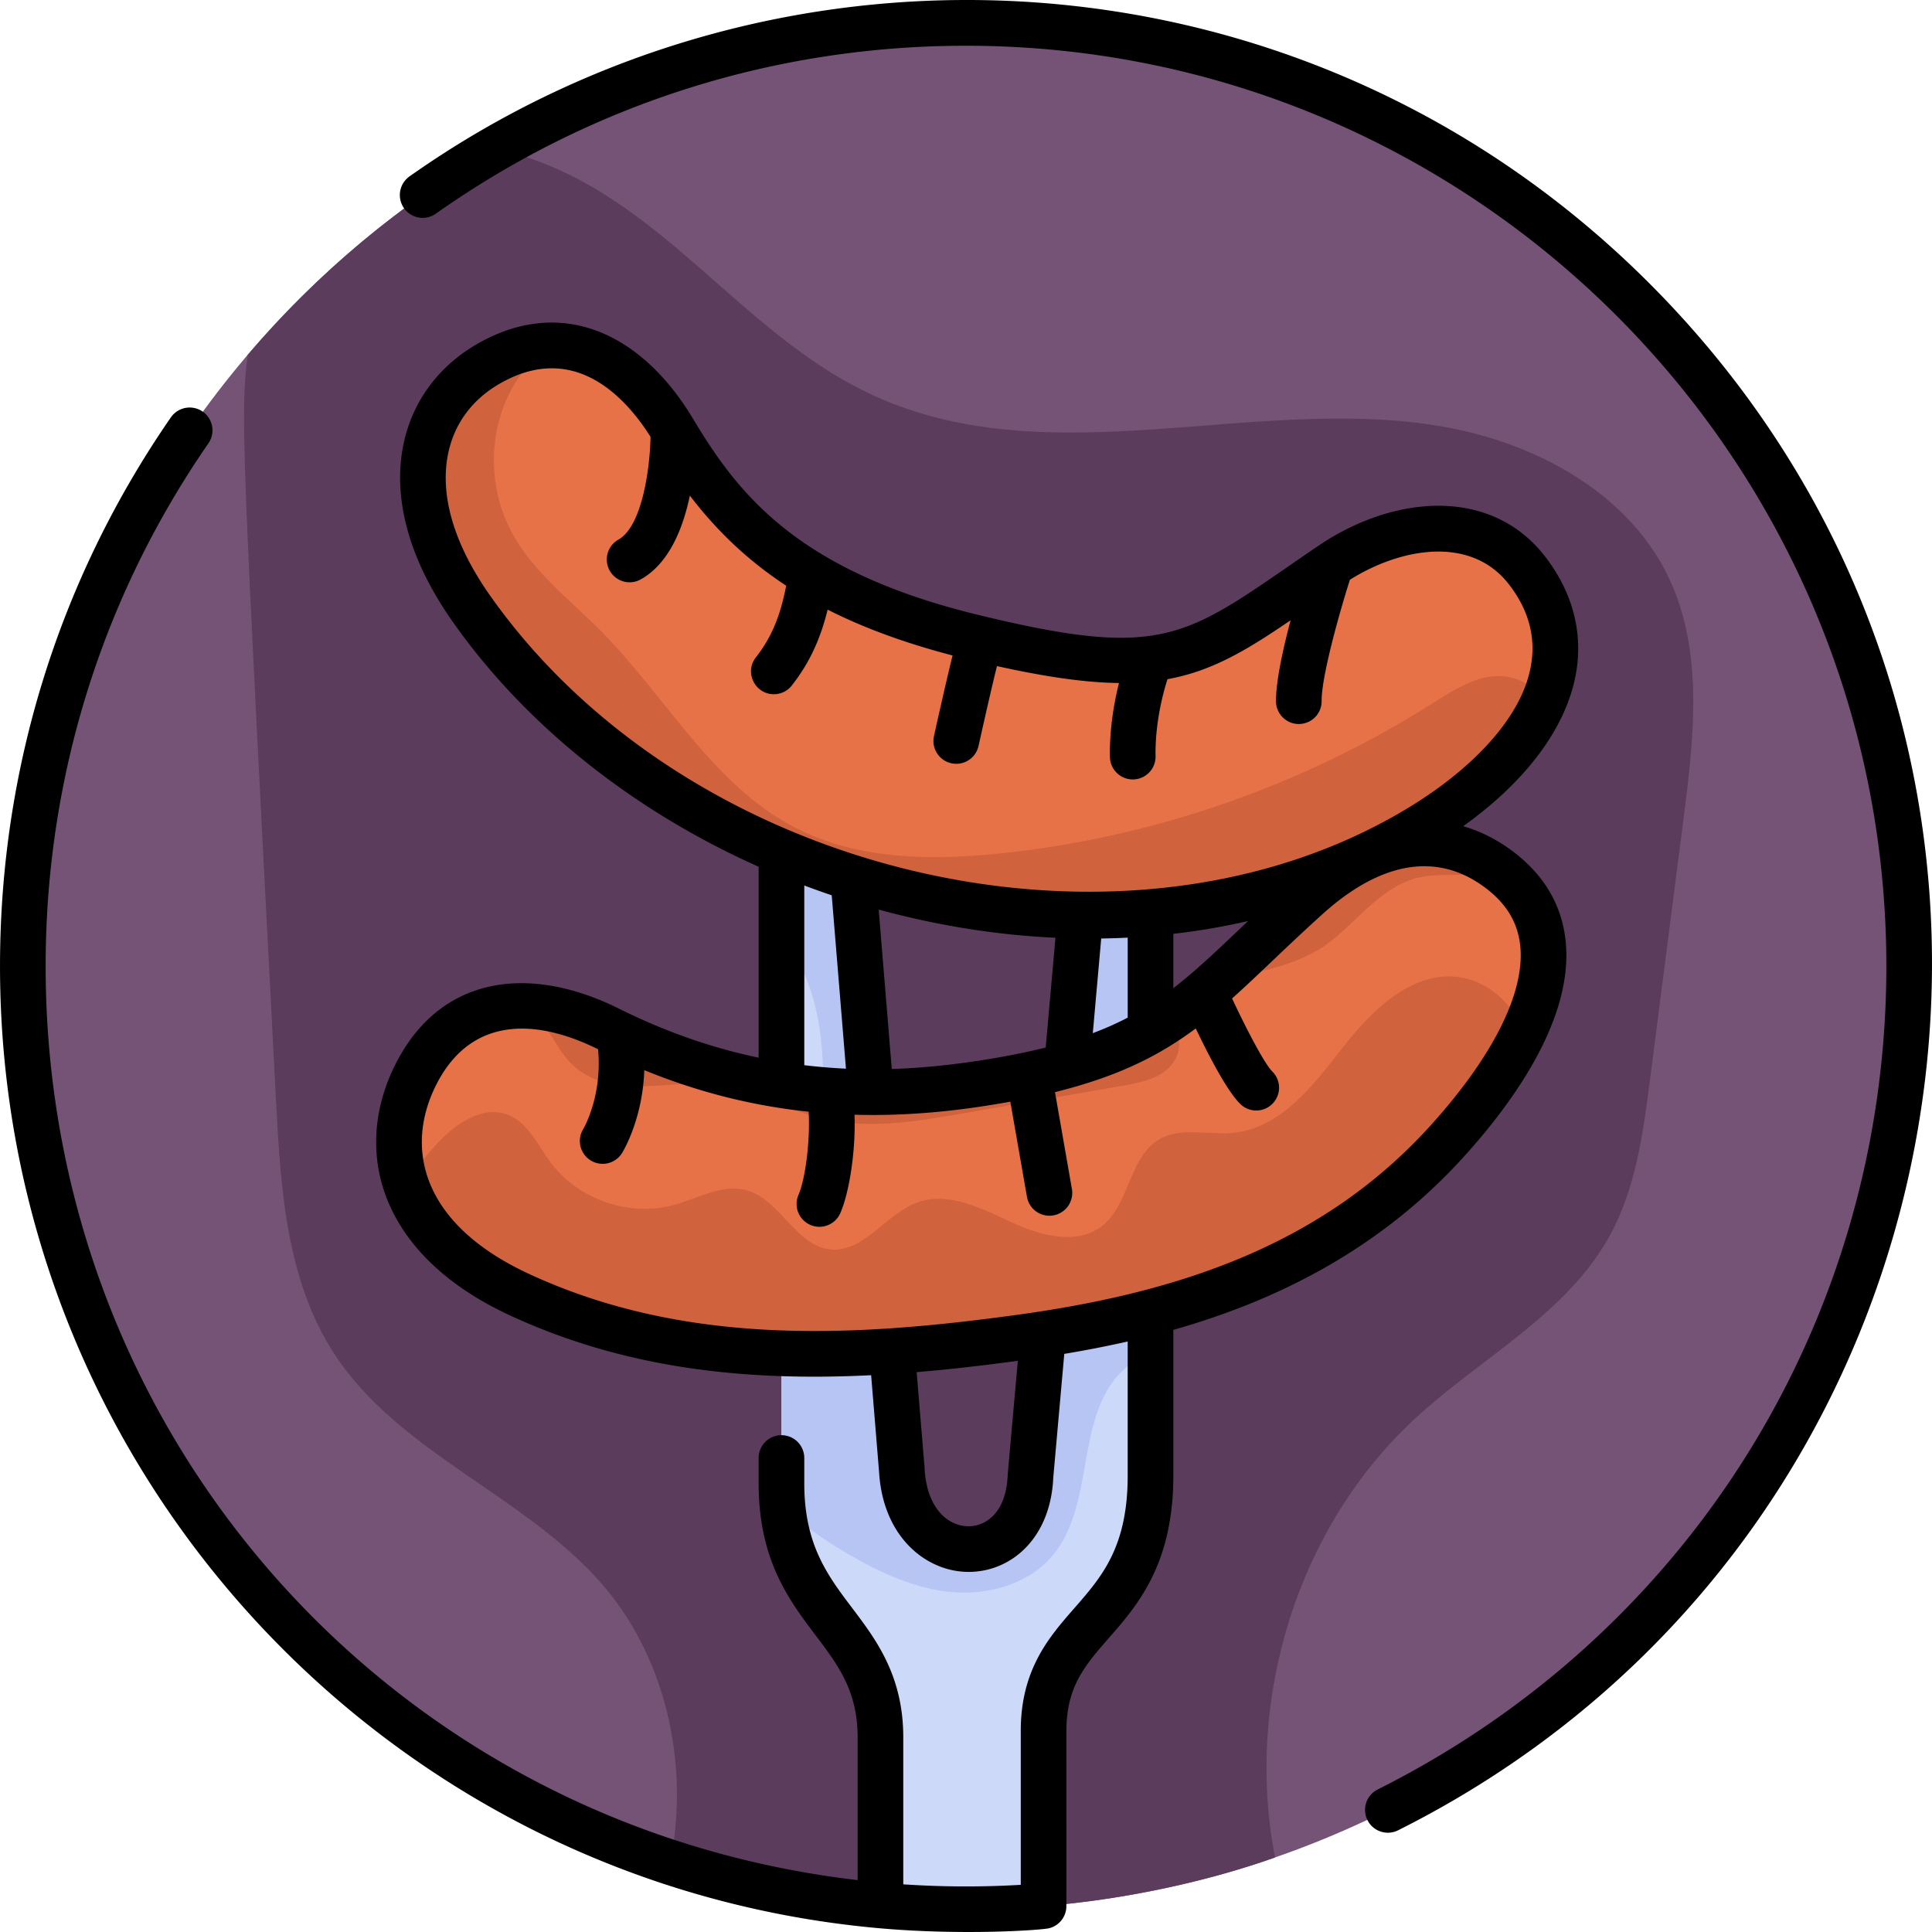 <svg xmlns="http://www.w3.org/2000/svg" xmlns:xlink="http://www.w3.org/1999/xlink" width="512" height="512" x="0" y="0" viewBox="0 0 508.005 508.005" style="enable-background:new 0 0 512 512" xml:space="preserve"><g><path fill="#755377" d="M502.002 254.029c0 129.995-100.061 236.768-227.6 247.17-6.51-3.23-13.53-5.91-20.4-5.91-7.58 0-14.19 1.14-22.49 5.73-126.919-11.417-225.51-118.065-225.51-246.99 0-137.175 111.258-248 248-248 136.97 0 248 111.03 248 248z" opacity="1" data-original="#755377"></path><path fill="#5B3C5C" d="M442.722 214.889c-2.96 22.99-5.91 45.99-8.86 68.98-1.81 14.08-3.74 28.54-10.56 40.99-11.22 20.48-33.46 31.91-50.71 47.66-31.37 28.63-45.41 74.4-37.33 115.89-16.949 6.087-38.931 11.001-60.86 12.79-6.51-3.23-13.53-5.91-20.4-5.91-7.58 0-14.19 1.14-22.49 5.73-19.12-1.72-37.61-5.6-55.22-11.41 5.04-25.87-1.1-54.36-18.94-74.15-20.56-22.8-52.86-33.87-69.56-59.63-12.45-19.21-14.01-43.27-15.2-66.13-9.144-175.538-9.388-180.746-7.45-196.4 18.174-21.353 40.221-39.881 65.11-54.22 42.183 9.266 62.821 48.379 99.85 65.1 46.528 21.024 99.844-.468 148.9 7.93 24.71 4.22 49.46 17.54 60.01 40.27 8.91 19.2 6.4 41.51 3.71 62.51z" opacity="1" data-original="#5b3c5c"></path><path fill="#CDD9F8" d="M302.522 182.519v205.45c0 39.48-28.12 37.25-28.12 67.17v46.06a250.947 250.947 0 0 1-42.89-.18v-44.18c0-29.614-26.03-32.01-26.03-66.78v-207.54c12.08 0 16.31 9.6 16.67 21.68l14.765 182.362c1.53 27.19 33.182 27.689 34.202 1.649l16.353-185.761c.43-11.13 3.91-19.93 15.05-19.93z" opacity="1" data-original="#cdd9f8"></path><path fill="#B7C5F5" d="M302.522 182.519v172.86c-2.58 1.33-5.03 2.84-7.13 4.81-12.85 12.05-7.26 35.02-18.44 48.63-6.23 7.58-16.76 10.65-26.54 9.82-9.77-.84-18.93-5.08-27.41-10.03-6.22-3.63-12.28-7.75-17.27-12.91-.34-3.561-.25-1.171-.25-51.59 7.171-12.255 8.403-24.103 9.73-39.07 1.976-22.404 3.138-41.538-9.73-59.81v-62.71c12.08 0 16.31 9.6 16.67 21.68l14.98 182.39c1.53 27.19 32.81 27.57 33.83 1.53l16.51-185.67c.43-11.13 3.91-19.93 15.05-19.93z" opacity="1" data-original="#b7c5f5"></path><path fill="#E87247" d="M400.802 270.999c-4.47 9.57-11.62 19.48-20.21 28.98-30.83 34.09-71.41 46.14-113.08 51.8-43.7 5.93-88.42 8.35-130.98-11.39-31.152-14.441-37.317-38.186-27-58.21 6.91-13.41 17.56-17.96 28.65-17.63 11.375.34 21.213 5.798 21.79 5.99 37.39 18.502 73.03 20.321 113.84 11.46 34.077-7.406 40.872-18.721 67.95-43.15 16-14.43 36.1-21.99 51.8-10.65 11.866 8.327 16.819 22.364 7.24 42.8z" opacity="1" data-original="#e87247"></path><path fill="#D1623E" d="M309.132 278.369c-2.41 4.74-8.38 6.17-13.62 7.07l-42.48 7.35c-12.15 2.1-24.7 4.2-36.7 1.37-9.81-2.31-18.79-7.83-28.81-8.96-6.24-.71-12.54.34-18.82.43-6.28.08-12.98-.99-17.67-5.17-5.019-4.467-6.047-10.413-12.85-15.91 11.375.34 21.213 5.798 21.79 5.99 29.278 14.488 60.09 20.033 96.89 14.51 18.503-2.795 36.385-6.507 51.28-16.63 1.93 3.06 2.6 6.77.99 9.95z" opacity="1" data-original="#d1623e"></path><path fill="#E87247" d="M406.062 184.069c-5.07 12-16.48 23.49-31.78 32.93-80.16 49.41-197.93 17.45-250.34-56.97-20.41-28.98-14.29-53.49 4.36-64.29 19.569-11.354 37.127-1.946 48.75 17.42 15.657 26.144 34.57 43.345 77.17 53.96 55.321 13.822 61.29 4.807 95.66-18.55 17.46-11.86 39.65-13.95 51.56 1.33 8.57 10.99 9.43 22.81 4.62 34.17z" opacity="1" data-original="#e87247"></path><g fill="#D1623E"><path d="M400.802 270.999c-4.47 9.57-11.62 19.48-20.21 28.98-30.83 34.09-71.41 46.14-113.08 51.8-43.7 5.93-88.42 8.35-130.98-11.39-16.74-7.76-26.05-18.03-29.72-28.8 5.49-9.327 16.529-22.311 26.66-18.5 5.37 2.02 7.9 7.96 11.31 12.56 7.24 9.77 20.71 14.41 32.43 11.18 6.37-1.75 12.75-5.62 19.11-3.86 8.85 2.45 12.93 14.68 22.06 15.56 8.83.84 14.55-9.42 22.91-12.39 8.02-2.85 16.6 1.48 24.31 5.08s17.47 6.37 24.18 1.13c7.29-5.69 7.05-18.14 15.05-22.79 5.7-3.3 12.88-1.04 19.43-1.69 12.57-1.23 21.22-12.67 28.97-22.65 7.75-9.97 18.6-20.35 31.05-18.19 7.42 1.28 13.39 7.06 16.52 13.97zM406.062 184.069c-5.07 12-16.48 23.49-31.78 32.93-80.16 49.41-197.93 17.45-250.34-56.97-20.41-28.98-14.29-53.49 4.36-64.29 5.55-3.22 10.82-4.72 15.73-4.9-4.98 4.3-8.99 9.34-11.49 15.73-4.19 10.74-3.42 23.31 2.04 33.46 5.54 10.3 15.22 17.59 23.45 25.9 17.13 17.3 29.35 40.43 50.96 51.64 16.45 8.54 35.93 8.74 54.36 6.8 40.22-4.24 79.41-17.9 113.55-39.59 6.16-3.91 13.09-8.28 20.21-6.7 3.72.83 6.62 3.05 8.95 5.99z" fill="#D1623E" opacity="1" data-original="#d1623e"></path><path d="M393.862 228.419c-7.078 2.849-14.258.647-21.31 2.45-9.66 2.48-15.81 11.67-23.85 17.55-5.33 3.9-17.12 8.16-25.47 7.62 5.31-4.88 11.17-10.55 18.53-17.19 16-14.43 36.1-21.99 51.8-10.65.1.07.2.15.3.22z" fill="#D1623E" opacity="1" data-original="#d1623e"></path></g><path d="M433.608 74.423c-89.628-89.627-227.544-97.44-325.857-28.09a6 6 0 1 0 6.916 9.805c40.909-28.856 89.09-44.109 139.335-44.109 133.439 0 242 108.561 242 242 0 92.219-51.254 175.18-133.762 216.507a6 6 0 0 0 5.375 10.73C522.07 403.9 556.51 197.324 433.608 74.423z" fill="#000000" opacity="1" data-original="#000000"></path><path d="M385.041 304.005c13.317-14.728 28.747-36.503 26.627-56.609-1.023-9.708-5.933-17.803-14.59-24.057-3.931-2.84-8.066-4.86-12.334-6.092 16.665-11.94 27.086-25.955 29.626-40.056 1.958-10.875-.877-21.589-8.198-30.983-14.181-18.197-39.694-16.181-59.658-2.599-34.673 23.571-38.742 30.426-89.672 17.982-47.324-11.563-62.822-31.792-74.642-51.52-13.308-22.213-34.42-32.556-56.906-19.524-20.852 12.081-29.407 40.063-6.256 72.939 19.24 27.322 47.505 49.732 80.444 64.417v50.208c-12.195-2.545-24.39-6.757-36.84-12.943-23.184-11.523-46.544-8.839-58.448 14.263-11.795 22.893-4.673 50.413 29.815 66.404 30.275 14.038 61.991 17.434 95.05 15.762l2.085 25.41c1.009 17.312 12.564 26.316 23.538 26.315 11.284 0 21.583-8.935 22.268-24.813l2.893-32.52a288.724 288.724 0 0 0 16.677-3.254v35.235c0 18.852-6.816 26.643-14.032 34.891-6.604 7.547-14.087 16.101-14.087 32.279v40.463a247.185 247.185 0 0 1-30.891-.131V456.84c0-16.243-7.144-25.696-13.445-34.036-6.472-8.564-12.584-16.653-12.584-32.744v-6.689a6 6 0 0 0-12 0v6.689c0 20.115 7.975 30.668 15.01 39.979 5.913 7.825 11.02 14.583 11.02 26.802v37.523C103.33 480.143 12.001 377.958 12.001 254.031c0-49.43 14.801-96.964 42.803-137.463a6 6 0 0 0-9.871-6.824C15.539 152.256.002 202.15.002 254.029c0 132.025 100.962 241.237 230.879 252.957 22.118 1.995 42.985.534 45.001.022a5.993 5.993 0 0 0 4.428-4.792c.142-.824.093 2.169.093-47.076 0-11.67 4.906-17.278 11.118-24.378 7.574-8.657 17.001-19.432 17.001-42.792v-38.29c26.42-7.492 53.896-20.657 76.519-45.675zm-76.52-44.17v-14.289a178.537 178.537 0 0 0 19.656-3.373c-6.653 6.314-13.19 12.673-19.656 17.662zm-74.035 21.251-3.439-41.922c16.029 4.374 31.541 6.721 46.48 7.413l-2.568 28.867c-11.06 2.754-26.558 5.22-40.473 5.642zm55.071-34.315c2.332-.034 4.653-.109 6.965-.227v21.039a81.305 81.305 0 0 1-9.178 4.071zm-160.708-90.195c-9.577-13.601-13.358-26.631-10.933-37.682 1.679-7.649 6.311-13.861 13.394-17.965 19.444-11.266 32.971 3.224 39.742 13.926-.142 8.3-2.216 23.587-8.466 27.041a6 6 0 0 0 5.804 10.502c7.541-4.168 11.213-13.505 12.999-22.072 6.813 8.887 14.858 16.814 25.332 23.68-1.582 8.188-3.935 13.677-7.969 18.845-3.104 3.976-.192 9.692 4.726 9.692a5.987 5.987 0 0 0 4.733-2.309c4.51-5.778 7.434-11.886 9.41-19.932 9.171 4.654 19.955 8.684 32.852 12.05-2.072 8.417-4.744 20.537-4.889 21.193-.823 3.736 2.021 7.292 5.865 7.292a6.004 6.004 0 0 0 5.854-4.711c.035-.16 2.801-12.703 4.839-20.98 13.198 2.922 23.482 4.351 32.09 4.449-1.645 6.508-2.518 13.393-2.379 19.566a6 6 0 0 0 11.996-.269c-.141-6.31 1.044-13.81 3.14-20.306 11.637-2.117 20.663-7.509 32.363-15.488-2.026 7.666-3.896 16.186-3.835 21.347.041 3.375 2.849 5.992 6.072 5.927a6.001 6.001 0 0 0 5.928-6.072c-.073-6.006 4.278-21.903 7.429-31.861 13.539-8.482 31.825-11.604 41.761 1.146 16.602 21.302-2.63 44.165-25.576 58.309-74.201 45.737-189.683 19.372-242.282-55.318zm82.633 76.257c2.386.898 4.791 1.759 7.216 2.577l3.741 45.589c-3.211-.149-7.04-.441-10.957-.916zm-72.423 102.114c-28.114-13.036-32.931-33.072-24.196-50.021 8.818-17.113 25.252-17.539 42.398-9.034 1.167 12.359-3.834 20.869-3.87 20.928a6 6 0 1 0 10.201 6.319c.271-.438 5.388-8.885 5.82-21.749 14.125 5.763 28.396 9.381 43.217 10.923.441 7.549-.864 17.719-2.67 21.868a6 6 0 0 0 11.003 4.789c2.384-5.478 4.072-16.432 3.725-25.859 13.975.397 27.427-.975 40.968-3.438l4.363 24.957a6 6 0 1 0 11.82-2.066L277.4 287.17c16.563-4.103 27.405-9.59 37.014-16.746 3.272 6.853 8.132 16.287 11.607 19.761a6 6 0 1 0 8.484-8.485c-1.976-1.976-6.674-10.871-10.537-19.163 6.967-6.229 14.365-13.683 23.903-22.286 10.575-9.538 26.479-18.527 42.18-7.185 5.856 4.23 9.023 9.329 9.684 15.587 1.291 12.25-7.088 29.049-23.594 47.302-28.859 31.915-67.203 44.143-109.437 49.876-41.849 5.683-86.281 8.298-127.645-10.884zm125.908 52.937c-.386 9.857-5.744 13.399-10.214 13.438h-.079c-5.341 0-10.965-4.648-11.552-15.07-.12-2.094.599 7.273-2.088-25.459 8.953-.751 17.833-1.797 26.6-2.979-2.716 30.527-2.657 29.814-2.667 30.07z" fill="#000000" opacity="1" data-original="#000000"></path></g></svg>